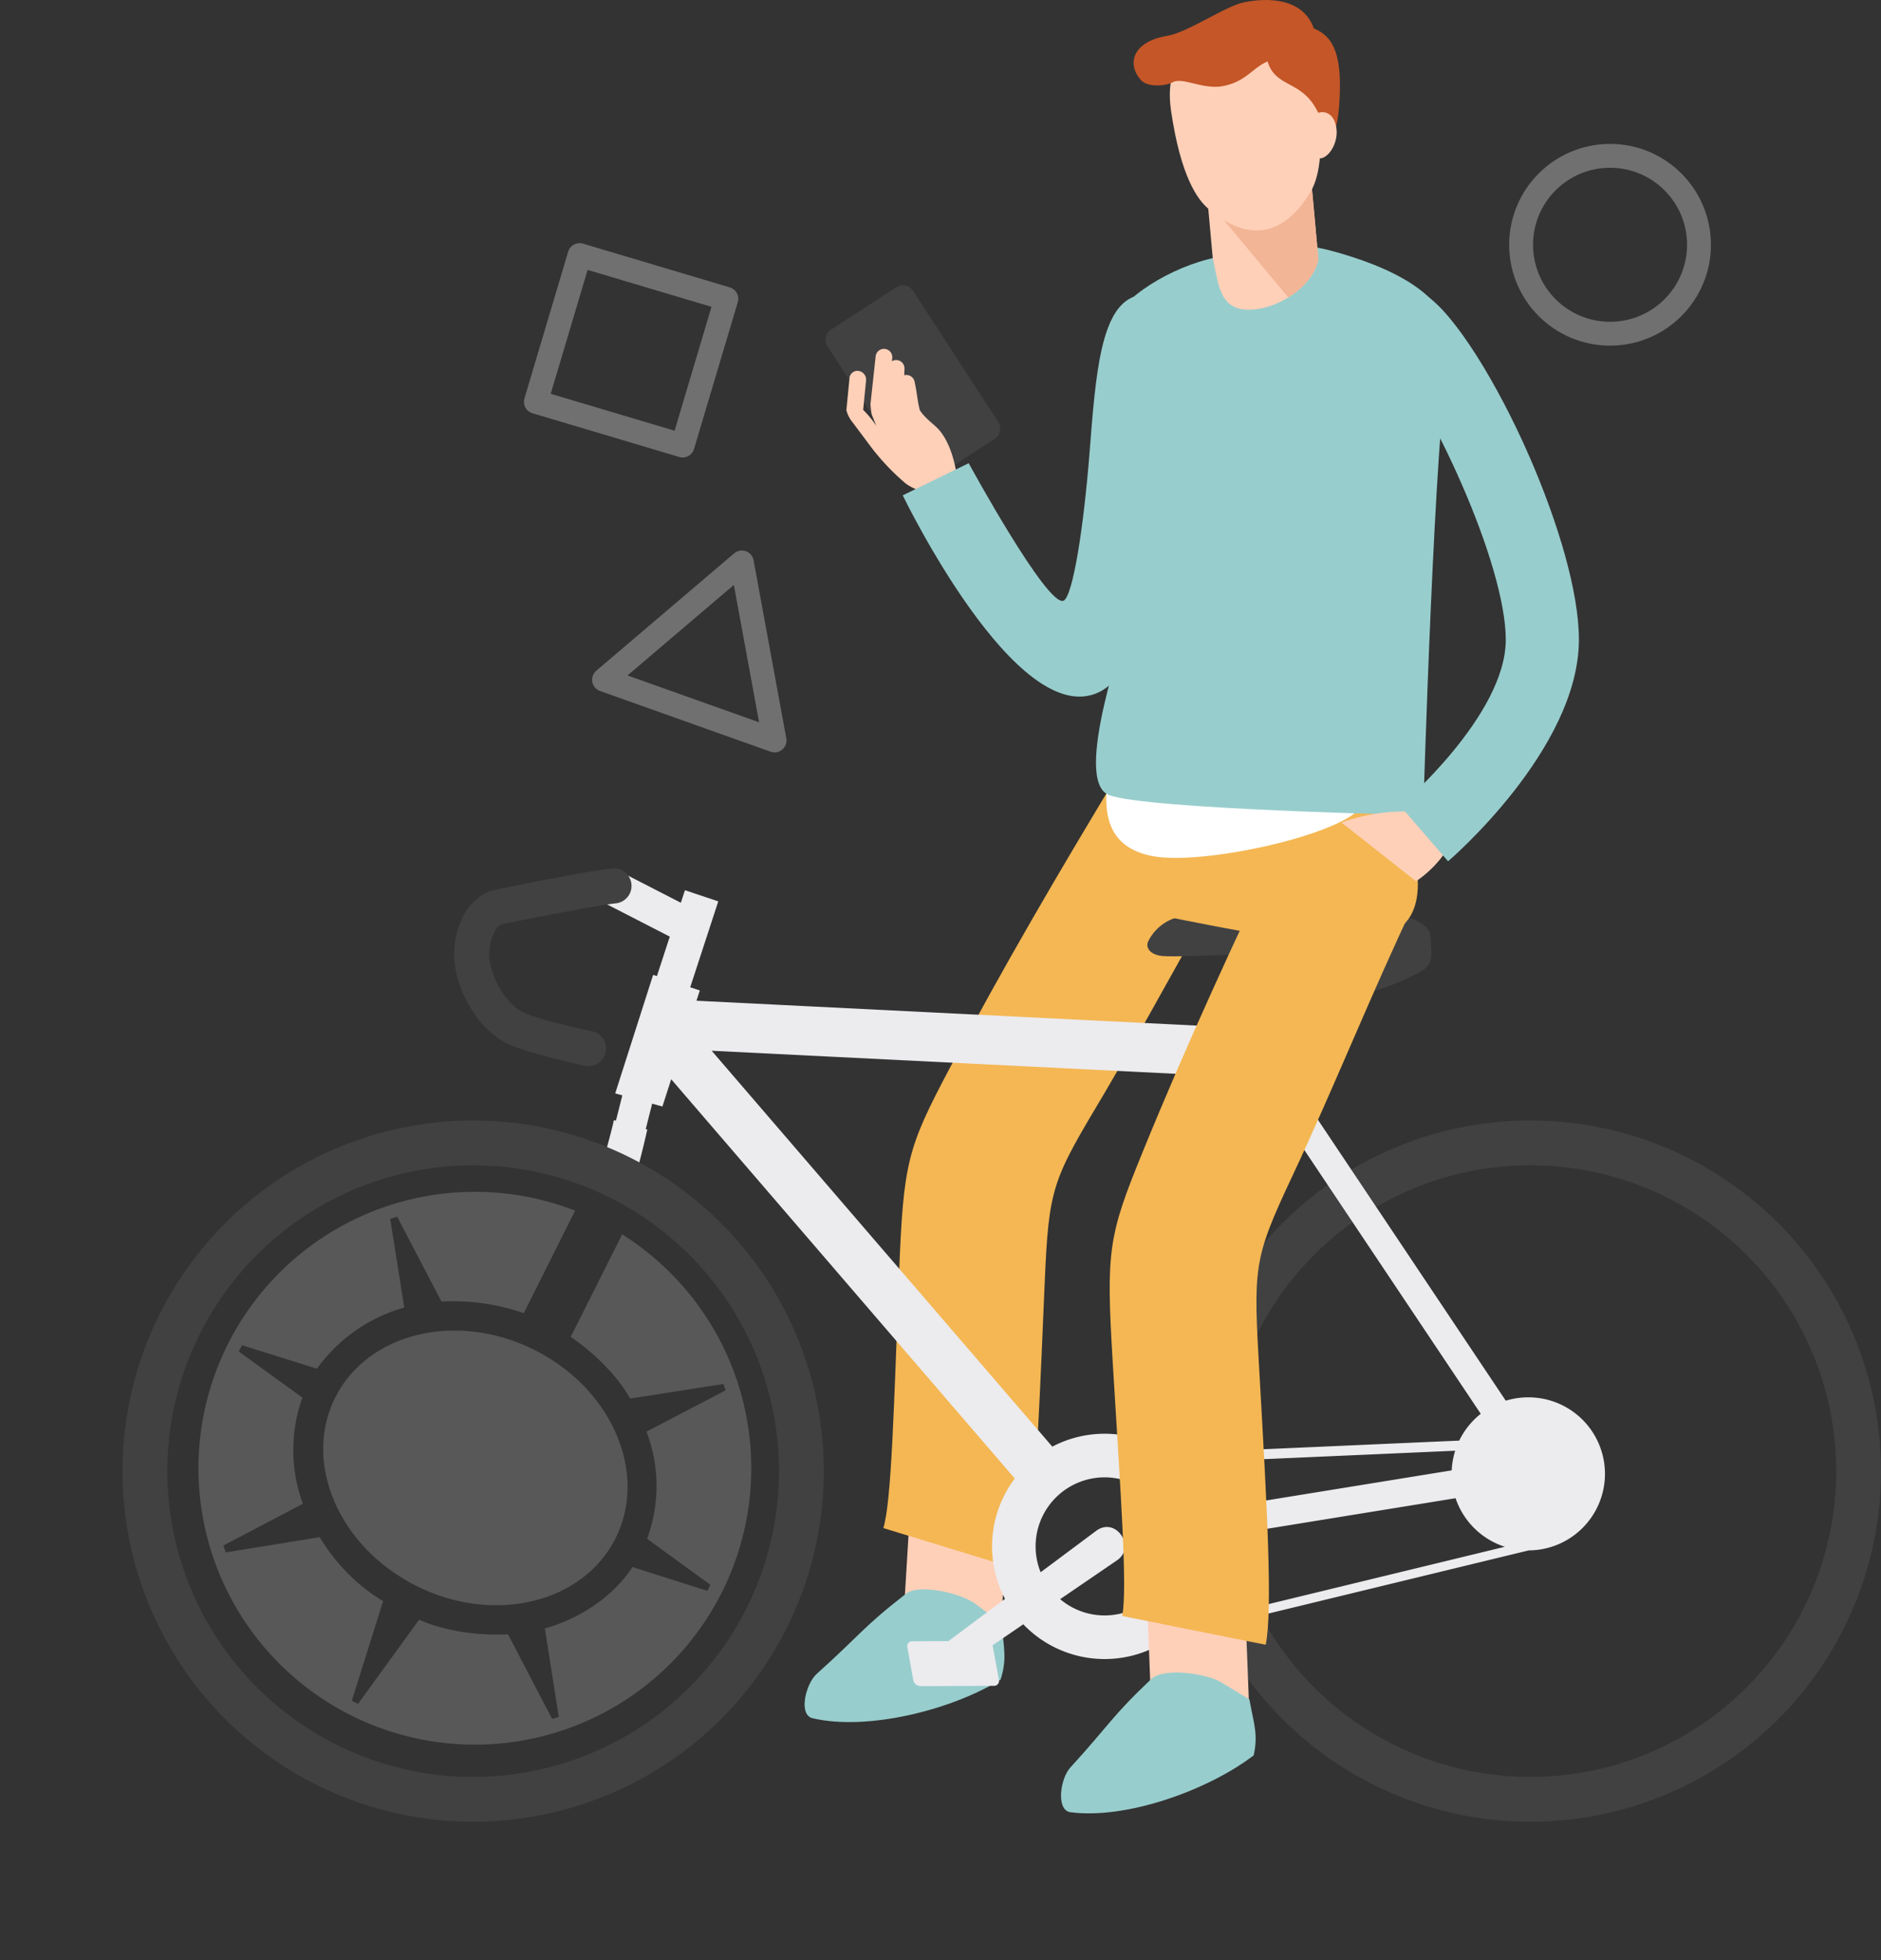 <?xml version="1.0" encoding="UTF-8"?> <svg xmlns="http://www.w3.org/2000/svg" xmlns:xlink="http://www.w3.org/1999/xlink" width="394.158" height="410.754" viewBox="0 0 394.158 410.754"><rect x="0" y="0" width="394.158" height="410.754" fill="#333333" stroke="none"/><defs><style>.a,.b{fill:none;}.b{stroke:#fff;stroke-linecap:round;stroke-linejoin:round;stroke-width:5px;opacity:0.3;}.c{fill:#ffd0b8;}.c,.d,.e,.f,.g,.h,.i,.j{fill-rule:evenodd;}.d{fill:#98cdcd;}.e{fill:#f4b753;}.f{fill:#414142;}.g,.m{fill:#ecebee;}.h{fill:#fff;}.i{fill:#f2b596;}.j{fill:#c45627;}.k{clip-path:url(#a);}.l{opacity:0.2;}</style><clipPath id="a"><rect class="a" width="157.355" height="142.904" transform="matrix(0.448, -0.894, 0.894, 0.448, 0, 140.644)"></rect></clipPath></defs><rect class="b" width="32.086" height="32.086" transform="translate(121.452 53.451) rotate(16.591)"></rect><path class="b" d="M203.42,223.373l-35.728-12.716,28.876-24.584Z" transform="translate(-41.114 -68.214)"></path><ellipse class="b" cx="18.637" cy="18.637" rx="18.637" ry="18.637" transform="translate(318.745 32.655)"></ellipse><g transform="translate(25.675)"><g transform="translate(142.93 161.771)"><path class="c" d="M265.914,438.573l20.412,2.027-3.263,53.882-20.412-2.026Z" transform="translate(-241.904 -315.566)"></path><path class="d" d="M232.939,538.591c-3.039-.709-1.444-7.234.873-9.31,8.971-8.041,9.624-9.746,18.75-16.818,2.774-2.151,11.518-.009,14.354,2.061,2.031,1.482,3.627,2.757,5.659,4.239.415,5.265,1.137,7.428-.257,11.754C262.107,536.844,244.454,541.279,232.939,538.591Z" transform="translate(-231.266 -340.306)"></path><path class="e" d="M331.9,268.371c-10.685,17.656-20.341,36.356-31.036,54.276-10.062,16.86-10.044,18.072-11.026,41.424-1.139,27.133-2.087,48.767-4.274,55.834l-29.337-8.971c1.714-5.534,2.225-25.678,3.288-53.154.912-23.6,1.729-26.4,10.623-43.238,11.134-21.081,23.294-41.8,35.543-62.042Z" transform="translate(-239.727 -252.499)"></path></g><g transform="translate(0 181.949)"><path class="f" d="M423.65,362.966a73.472,73.472,0,1,0,73.473,73.472,73.472,73.472,0,0,0-73.473-73.472Zm0,9.39a64.082,64.082,0,1,1-64.081,64.082A64.082,64.082,0,0,1,423.65,372.356Z" transform="translate(-128.639 -310.118)"></path><path class="g" d="M361.058,394.108a16.088,16.088,0,0,0-4.693.7l-48.2-72.085,3.328-10.592-.711-.221,4.046-11.467-5.633-1.709-4.031,11.426-.713-.223-2.138,6.806L186.783,311l.692-2.15-2.006-.67,5.879-18-6.983-2.339-.859,2.629-13.193-6.778-3.435,6.521,14.311,7.353-2.7,8.277-.788-.264-7.949,24.839,1.492.414-1.339,5.307-.424-.12c-.3,1.369-.875,3.57-1.6,6.238a5,5,0,0,1,1.739.719c1.625,1.043,3.241,2.1,4.859,3.154.742-2.8,1.421-5.543,2-8.152l-.326-.09,1.343-5.32,2.148.6,1.842-5.716,72,83.672a23.619,23.619,0,0,0-2.055,25.219l-11.86,8.847-7.57.029a1.028,1.028,0,0,0-1.031,1.261l1.247,6.892a1.568,1.568,0,0,0,1.483,1.251l15.426-.062a1.028,1.028,0,0,0,1.029-1.262L248.9,446.4a1.346,1.346,0,0,0-.1-.316l6.465-4.416a23.606,23.606,0,0,0,31.057,2.675l74.862-18.166a16.035,16.035,0,0,0-.132-32.07ZM305.9,329.931l45.225,67.628a16.127,16.127,0,0,0-4.509,5.615l-60.955,2.689a23.7,23.7,0,0,0-3.061-1.778Zm-115.936-8.45,109.156,5.426-23.581,75.047a23.87,23.87,0,0,0-3.215-.217,23.494,23.494,0,0,0-10.976,2.7ZM272.32,439.81a14.409,14.409,0,0,1-9.33-3.41l11.925-8.146c4.04-2.76-.247-9.25-4.387-6.164L258.9,430.761a14.469,14.469,0,1,1,13.418,9.049Zm15.836-31.973,57.613-2.541a15.986,15.986,0,0,0-.729,4.113l-50.419,8.179A23.646,23.646,0,0,0,288.156,407.837Zm1.263,33.782a23.527,23.527,0,0,0,6.508-16.277q0-1-.084-1.985l50.009-8.113a16.076,16.076,0,0,0,10.321,10.177Z" transform="translate(-66.513 -283.248)"></path><path class="f" d="M154.061,290.369a3.681,3.681,0,0,0-.664-7.331c-1.678.156-5.028.719-8.753,1.4-6.619,1.21-14.6,2.826-16.084,3.13a6.936,6.936,0,0,0-1.025.3,11.5,11.5,0,0,0-5.915,6.15,17.484,17.484,0,0,0-1.023,10.7,21.582,21.582,0,0,0,.938,3.235,25.4,25.4,0,0,0,3.605,6.541,19.226,19.226,0,0,0,5.2,4.742c3.862,2.339,17.23,5.164,17.27,5.173a3.688,3.688,0,0,0,1.529-7.215c-.035-.007-12.252-2.591-14.989-4.248a11.942,11.942,0,0,1-3.184-2.954,17.852,17.852,0,0,1-2.538-4.606,14.172,14.172,0,0,1-.621-2.137,10.166,10.166,0,0,1,.532-6.229,4.366,4.366,0,0,1,1.732-2.242c1.573-.323,9.363-1.9,15.9-3.092C149.537,291.028,152.672,290.5,154.061,290.369Z" transform="translate(-50.691 -283.023)"></path><path class="f" d="M372.807,310.9c-2.217-1.372-7.283-5.173-11.928-4.961s-15.1.634-17.735.422-3.8-1.794-2.956-3.272a9.637,9.637,0,0,1,8.445-5.173c5.384-.211,20.691.528,26.92.316s15.834-1.371,19.845.318,3.8,3.062,3.906,4.961.422,3.8-.844,5.173-11.084,5.911-15.835,5.806S375.446,311.955,372.807,310.9Z" transform="translate(-125.161 -287.979)"></path><path class="f" d="M88.527,362.966A73.472,73.472,0,1,0,162,436.438a73.474,73.474,0,0,0-73.472-73.472Zm0,9.39a64.082,64.082,0,1,1-64.082,64.082A64.081,64.081,0,0,1,88.527,372.356Z" transform="translate(-15.054 -310.118)"></path></g><path class="e" d="M327.537,257.156s1.994,23.268,3.656,23.6,35.567,7.647,43.544,7.314,19.943-.333,17.284-16.62c-.866-5.3,2.008-13.634-7.2-16.554C365.773,248.852,327.762,252.226,327.537,257.156Z" transform="translate(-120.966 -90.442)"></path><path class="c" d="M337.925,465.584h20.511l2.077,53.939H340Z" transform="translate(-124.486 -162.95)"></path><path class="d" d="M314.529,567.229c-3.093-.406-2.151-7.054-.05-9.352,8.13-8.887,8.613-10.647,17-18.586,2.548-2.416,11.461-1.149,14.489.633,2.168,1.272,3.882,2.384,6.051,3.66.933,5.2,1.864,7.28.9,11.721C343.383,562.608,326.253,568.766,314.529,567.229Z" transform="translate(-115.883 -187.48)"></path><path class="e" d="M391.8,287.356c-8.889,18.626-16.65,38.188-25.522,57.078-8.349,17.771-8.211,18.975-6.88,42.31,1.547,27.112,2.739,48.735,1.262,55.982l-30.079-6.03c1.16-5.677-.323-25.772-1.98-53.218-1.424-23.574-.887-26.447,6.3-44.076,9-22.078,19.054-43.892,29.241-65.25Z" transform="translate(-121.111 -98.067)"></path><path class="h" d="M326.977,257.577c-.265,4.226-.528,12.415,9.775,14.264s37.569-4.093,43.054-9.777S326.977,257.577,326.977,257.577Z" transform="translate(-120.747 -92.414)"></path><path class="f" d="M239.09,107.494l13.618-8.851a2.569,2.569,0,0,1,3.545.753l17.851,27.463a2.57,2.57,0,0,1-.753,3.545l-13.617,8.852a2.57,2.57,0,0,1-3.545-.753L238.339,111.04A2.571,2.571,0,0,1,239.09,107.494Z" transform="translate(-90.594 -38.442)"></path><path class="c" d="M259.882,131.2c-.553-2.3-.524-3.33-1.092-5.978a1.758,1.758,0,0,0-2.08-1.345h0l-.081.019.054-1.36A1.757,1.757,0,0,0,255,120.714h0a1.728,1.728,0,0,0-.955.241l.079-.727a1.758,1.758,0,0,0-1.637-1.858h0a1.756,1.756,0,0,0-1.858,1.637l-1.079,9.975a21.319,21.319,0,0,0,.267,2.158l.963,2.361a20.8,20.8,0,0,0-2.753-3.344l.612-6.3a1.86,1.86,0,0,0-1.618-1.872h0a1.681,1.681,0,0,0-1.873,1.62l-.643,6.6a6.441,6.441,0,0,0,1.309,2.566l3.972,5.315a49.031,49.031,0,0,0,7.134,7.483c4.534,3.341,11.291,2.123,10.715-1.723s-1.883-7.572-3.933-9.736C262.7,134.051,260.966,132.9,259.882,131.2Z" transform="translate(-92.823 -45.266)"></path><path class="d" d="M315.839,116.259c-2.566.854,1.853,8.329,1.023,19.025-1.582,20.392-3.471,44.722-13.438,49.414-17.2,8.1-40.986-41.137-41.055-41.279l13.822-6.73c.049.1,16.567,30.366,19.894,28.8,1.89-.889,4.19-15.029,5.456-31.346,1.254-16.161,2.331-30.04,9.491-32.427Z" transform="translate(-98.878 -39.623)"></path><path class="d" d="M327.55,101.056c2.486-5.5,13.891-12.078,22.949-13.287s12.055-4.083,23.511-.82c8.746,2.493,26.616,8.671,23.6,21.958s-5.435,96.024-5.435,96.024-57.977-1.208-65.828-4.228,3.623-34.423,4.832-39.858S321.161,115.206,327.55,101.056Z" transform="translate(-119.636 -34.107)"></path><path class="c" d="M380.464,63.628l1.531,16.831c-1.042,5.665-8.464,10.6-14.623,10.6s-6.279-5.465-7.5-10.7l-1.53-16.833C358.752,61.32,379.722,61.607,380.464,63.628Z" transform="translate(-131.408 -26.158)"></path><path class="i" d="M358.426,64.224c3.992-.539,10.891-1.545,16.055-1.9,3.248.26,5.762.742,6.01,1.419l1.531,16.831c-.577,3.139-3.116,6.056-6.313,8.033L358.8,68.288Z" transform="translate(-131.435 -26.271)"></path><path class="c" d="M360.063,17.09c-3.7.678-14.823,2.844-12.786,16.882s5.648,18.727,7.744,20.54c8.277,7.163,15.828,5.959,21.468-3.422,1.429-2.376,3.4-7.955.974-21.931S363.788,16.585,360.063,17.09Z" transform="translate(-127.572 -10.84)"></path><path class="j" d="M363.615,20.665c1.728,5.624,7.083,3.8,10.424,10.373,1.741,3.425.863,4.081-.012,9.278,3.342-2.513,4.3-6.035,4.607-10.481.725-10.346-1.068-14.379-5.319-16.089-1.881-5.361-7.654-6.821-14.514-5.508-3.958.756-11.768,6.32-16.278,7.073-7.049,1.177-8.548,5.771-5.423,9.276,1.358,1.523,5.111,1.27,6.627.436,2.115-1.166,6.357,1.634,10.6.8C359.148,24.867,360.417,22.02,363.615,20.665Z" transform="translate(-123.681 -7.787)"></path><path class="c" d="M391.491,45.638a2.5,2.5,0,0,1,1.667-2.137c1.118-.428,3.313-.174,3.83,3.105s-1.766,6.536-3.558,6.42S391.465,46.541,391.491,45.638Z" transform="translate(-142.641 -19.838)"></path><path class="c" d="M401.45,267.331l15.622,12.3a23.228,23.228,0,0,0,7.313-7.978l-8.641-6.647A39.8,39.8,0,0,0,401.45,267.331Z" transform="translate(-146.017 -94.967)"></path><path class="d" d="M424,101.5c5.981,3.988,14.925,18.362,21.678,33.915,5.8,13.356,10.308,28.052,10.289,38.227-.045,23.005-27.334,46.321-27.411,46.388l-10.034-11.6c.062-.053,22.092-18.9,22.123-34.791.014-7.959-3.941-20.443-9.027-32.159-5.71-13.152-12.4-24.725-16.09-27.184Z" transform="translate(-150.788 -39.549)"></path></g><g transform="translate(0 206.024)"><g transform="translate(0 0)"><g class="k" transform="translate(0)"><g class="l"><g class="k"><path class="m" d="M98.149,483.05c-16.224-8.14-23.825-25.8-16.977-39.454s25.553-18.114,41.777-9.973,23.826,25.8,16.978,39.453-25.553,18.115-41.778,9.975" transform="translate(-10.935 -356.763)"></path><path class="m" d="M107.283,411.021A44.948,44.948,0,0,0,90.038,408.6l-9.3-17.81-1.448.481,2.949,18.58a33.685,33.685,0,0,0-18.3,12.813l-15.7-4.927-.672,1.339L60.9,428.72a32.444,32.444,0,0,0,.1,22.246l-16.658,8.741.481,1.448,19.706-3.189A39.192,39.192,0,0,0,77.8,471.377l-6.55,20.857,1.3.651,12.79-17.617c8.852,3.851,18.635,3.045,18.635,3.045l9.261,17.768,1.376-.457L111.7,477.1c13.221-3.826,18.34-12.886,18.34-12.886l15.71,4.992.632-1.26L133.124,458.3a31.947,31.947,0,0,0-.126-22.45l16.564-8.646-.442-1.335-19.534,3.053C125.095,421.1,117.113,416,117.113,416L127.9,394.509a57.921,57.921,0,1,1-9.858-4.966Z" transform="translate(2.475 -341.877)"></path></g></g></g></g></g></svg> 